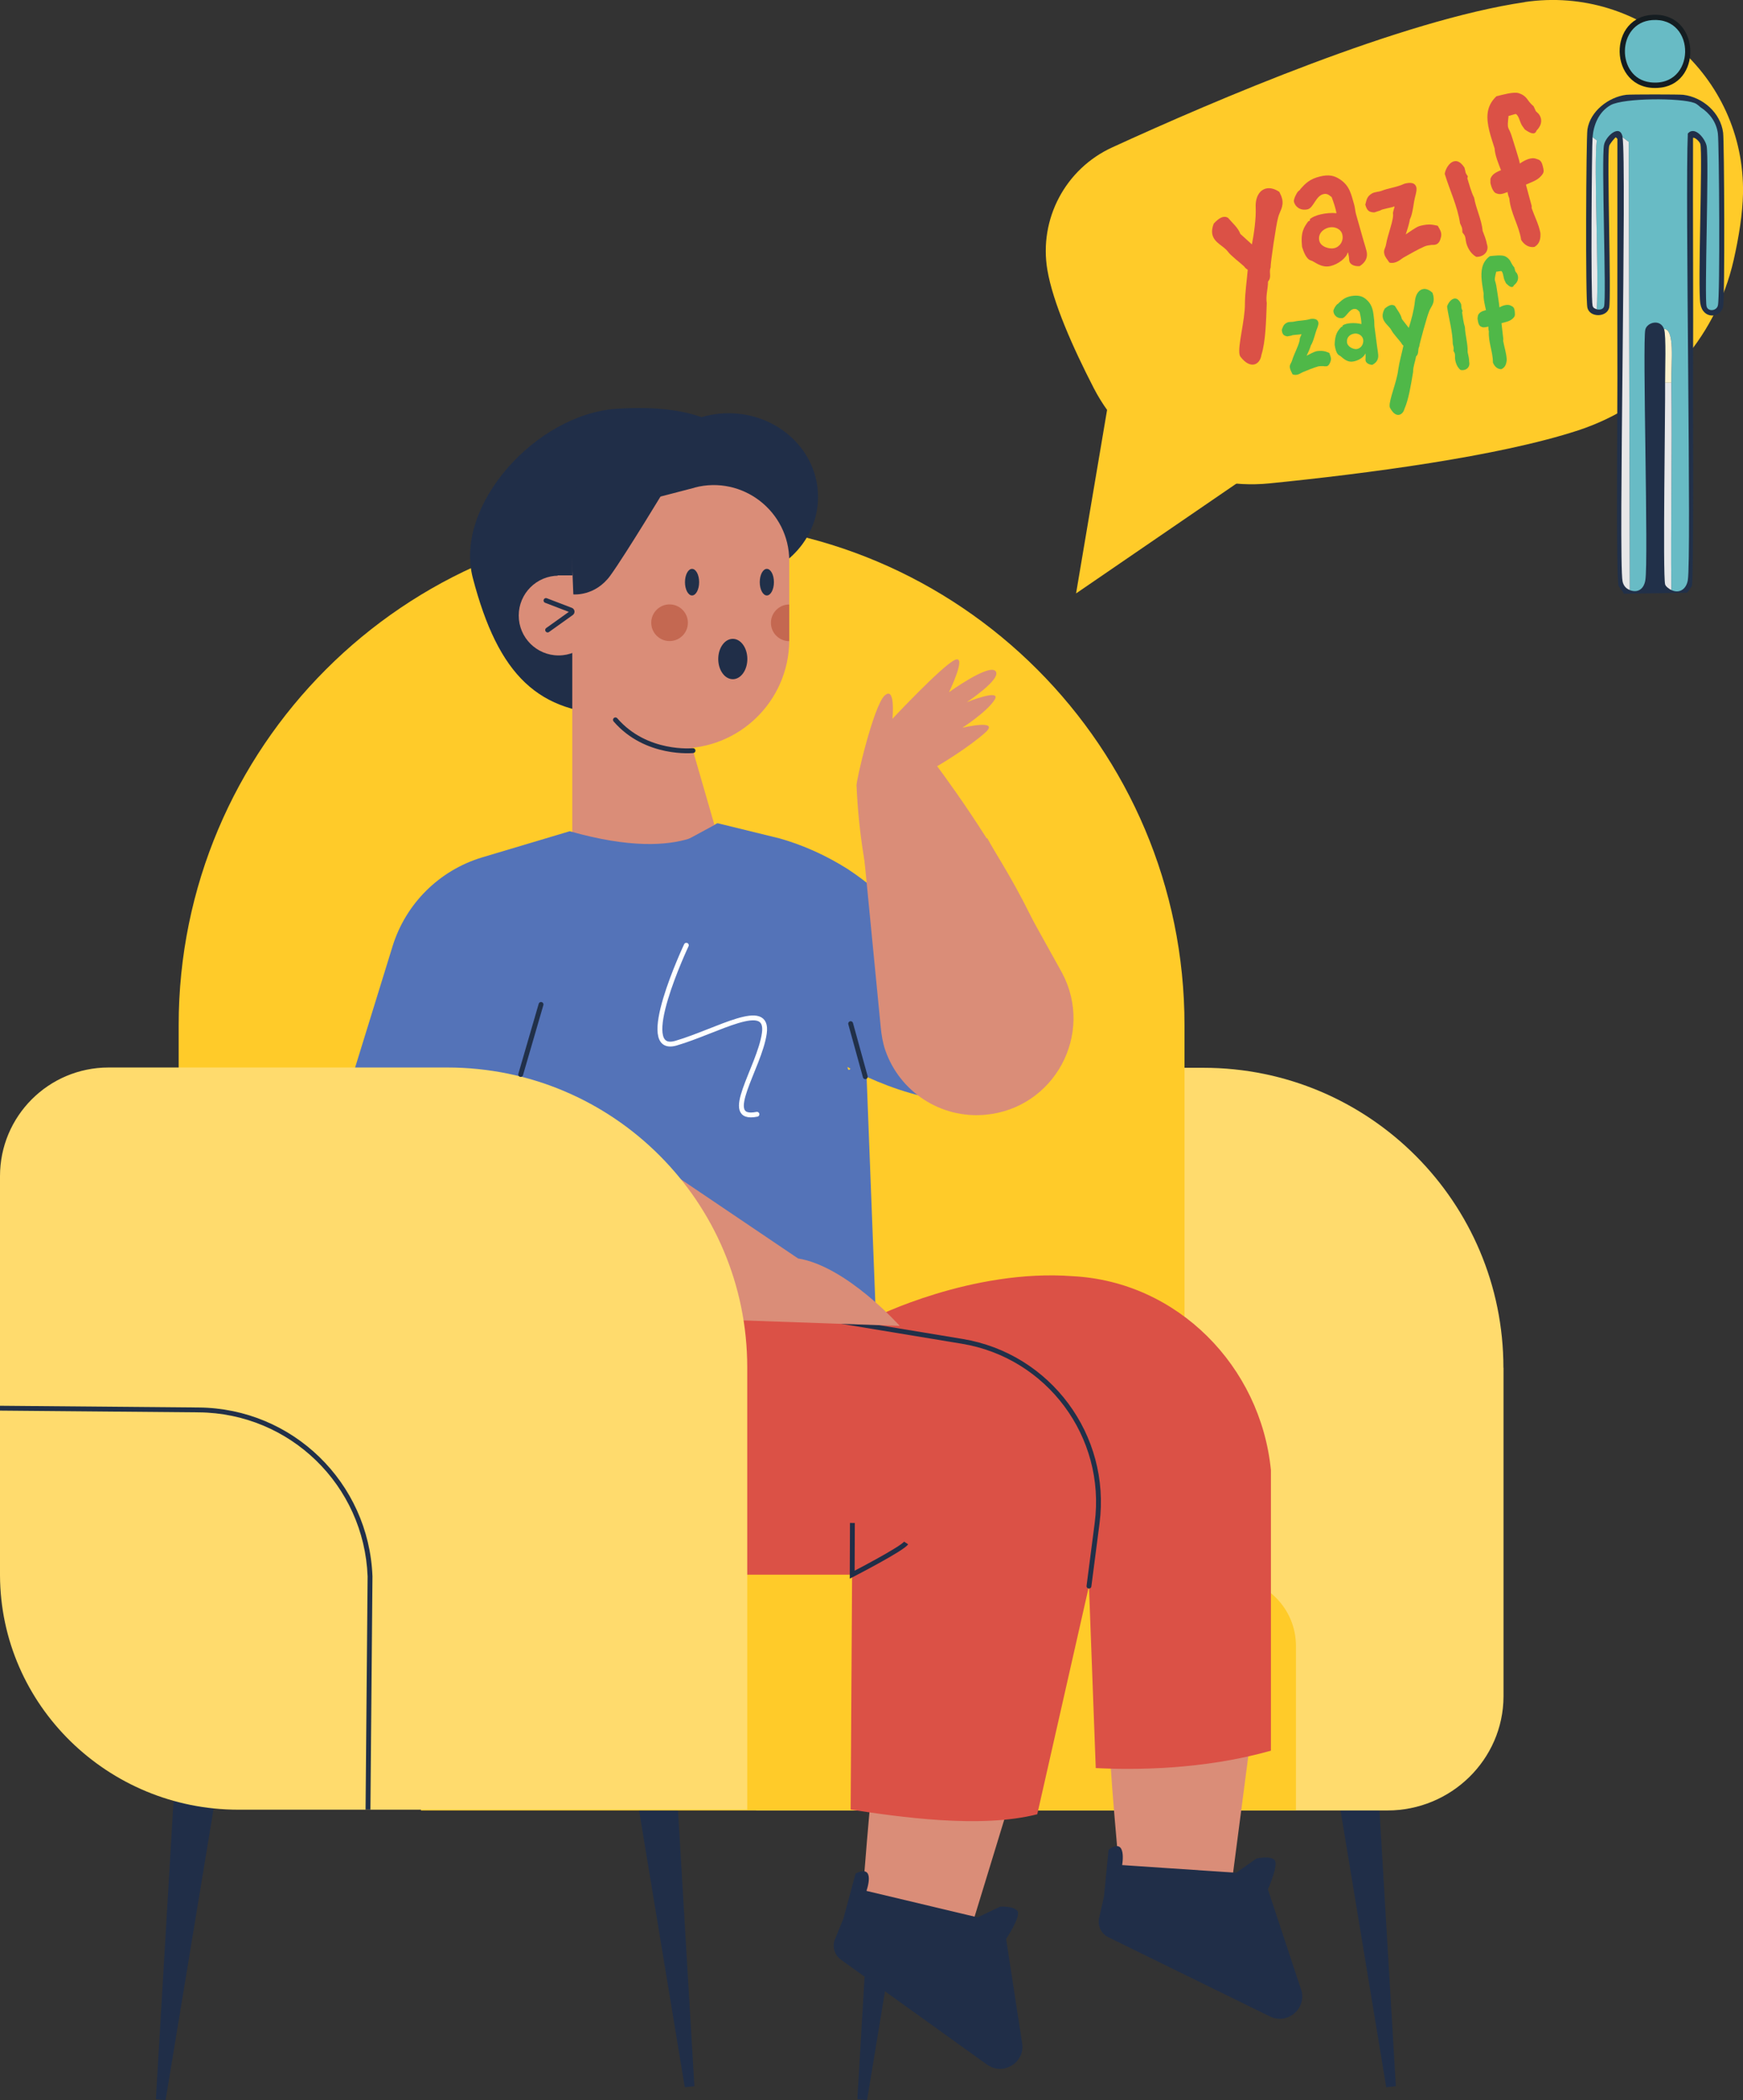 <svg viewBox="0 0 179.7 216.46" xmlns="http://www.w3.org/2000/svg" id="Layer_2"><rect x="0" y="0" width="179.7" height="216.46" fill="#333333" stroke="none"/>
  <defs>
    <style>
      .cls-1 {
        stroke: #202e48;
      }

      .cls-1, .cls-2, .cls-3, .cls-4 {
        fill: none;
      }

      .cls-1, .cls-2, .cls-4 {
        stroke-miterlimit: 10;
        stroke-width: .5px;
      }

      .cls-5 {
        fill: #ffcb29;
      }

      .cls-6 {
        fill: #4fb848;
      }

      .cls-7 {
        fill: #213049;
      }

      .cls-2 {
        stroke: #fff;
      }

      .cls-2, .cls-4 {
        stroke-linecap: round;
      }

      .cls-8 {
        fill: #e7e7e8;
      }

      .cls-9 {
        fill: #da8d78;
      }

      .cls-10 {
        fill: #ffdb6d;
      }

      .cls-11 {
        fill: #202e48;
      }

      .cls-4 {
        stroke: #213049;
      }

      .cls-12 {
        fill: #68bbc5;
      }

      .cls-13 {
        fill: #151d21;
      }

      .cls-14 {
        fill: #c46851;
      }

      .cls-15 {
        fill: #5473b8;
      }

      .cls-16 {
        fill: #fcf2cd;
      }

      .cls-17 {
        fill: #db5146;
      }
    </style>
  </defs>
  <g id="Layer_1-2">
    <g>
      <g>
        <g>
          <line y2="215.06" x2="71.09" y1="163.36" x1="65.3" class="cls-3"></line>
          <polygon points="68.5 163 71.59 215.01 70.6 215.12 62.11 163.72 68.5 163" class="cls-11"></polygon>
        </g>
        <g>
          <line y2="216.41" x2="16.57" y1="164.71" x1="22.34" class="cls-3"></line>
          <polygon points="25.54 165.06 17.07 216.46 16.07 216.35 19.15 164.35 25.54 165.06" class="cls-11"></polygon>
        </g>
      </g>
      <g>
        <g>
          <line y2="215.06" x2="143.41" y1="163.36" x1="137.62" class="cls-3"></line>
          <polygon points="140.82 163 143.91 215.01 142.92 215.12 134.43 163.72 140.82 163" class="cls-11"></polygon>
        </g>
        <g>
          <line y2="216.41" x2="88.89" y1="164.71" x1="94.66" class="cls-3"></line>
          <polygon points="97.86 165.06 89.39 216.46 88.39 216.35 91.47 164.35 97.86 165.06" class="cls-11"></polygon>
        </g>
      </g>
      <path d="M155.01,140.97v33.86c-.02,6.53-5.43,11.76-11.96,11.76h-65.1v-76.54h46.13c17.08,0,30.92,13.85,30.92,30.92Z" class="cls-10"></path>
      <path d="M94.23,169.88h-47.91c-15.41,0-27.9-12.49-27.9-27.9v-36.32c0-28.64,23.22-51.86,51.85-51.86h0c28.64,0,51.85,23.22,51.85,51.86v36.32c0,15.41-12.49,27.9-27.9,27.9Z" class="cls-5"></path>
      <path d="M133.61,169.63v16.96H43.4v-23.97h83.2c3.87,0,7.01,3.14,7.01,7.01Z" class="cls-5"></path>
      <path d="M78.81,59.58c0,7.76-6.73,14.05-15.03,14.05s-12.41-4.06-15.03-14.05c-1.97-7.51,6.54-16.9,14.82-17.45,16.91-1.11,15.24,9.69,15.24,17.45Z" class="cls-11"></path>
      <ellipse ry="8.62" rx="9.22" cy="51.21" cx="75.12" class="cls-11"></ellipse>
      <path d="M71.61,50.25c4.94-1.29,9.76,2.44,9.76,7.54v8.15s0,.09,0,.14c-.07,6.2-5.19,11.19-11.44,11.05-6.14-.14-10.92-5.41-10.92-11.55v-12.04l12.61-3.28Z" class="cls-9"></path>
      <circle r="4.11" cy="63.44" cx="57.59" class="cls-9"></circle>
      <path d="M59,65.94v26.92s8.19,3.94,16.85-.26l-6.3-21.78-10.55-4.88Z" class="cls-9"></path>
      <path d="M70.92,64.18c0,1.05-.85,1.89-1.89,1.89s-1.89-.85-1.89-1.89.85-1.89,1.89-1.89,1.89.85,1.89,1.89Z" class="cls-14"></path>
      <path d="M81.37,62.29v3.65s0,.09,0,.14c-1.04,0-1.89-.85-1.89-1.89s.85-1.89,1.89-1.89h0Z" class="cls-14"></path>
      <path d="M72.08,60c0,.75-.33,1.37-.73,1.37s-.73-.61-.73-1.37.33-1.37.73-1.37.73.61.73,1.37Z" class="cls-7"></path>
      <path d="M79.79,60c0,.75-.33,1.37-.73,1.37s-.73-.61-.73-1.37.33-1.37.73-1.37.73.61.73,1.37Z" class="cls-7"></path>
      <path d="M71.45,77.36s-4.83.5-8-3.17" class="cls-4"></path>
      <rect height="7.22" width="5.44" y="59.3" x="57.49" class="cls-9"></rect>
      <path d="M56.29,61.89l2.58.99c.13.05.15.22.04.3l-2.45,1.75" class="cls-4"></path>
      <path d="M59.04,88.71s6.65,9.92,11.72,8.7c5.07-1.21,3.32-10.37,3.32-10.37l-15.04,1.66Z" class="cls-9"></path>
      <ellipse ry="2.08" rx="1.5" cy="67.92" cx="75.55" class="cls-11"></ellipse>
      <path d="M73.99,84.72l-.18.23h0v.02h0l-20.64,26.84c-.64.13-1.23.31-1.77.53-5.04,2.01-5.89,7.13-5.89,7.13l-11.91.3,6.87-22.24c1.36-4.4,4.82-7.83,9.22-9.16h0l9.05-2.7c6.21,1.77,10.07,1.47,12.36.75h0c1.36-.43,2.17-1.01,2.6-1.4.14-.12.24-.23.3-.3Z" class="cls-15"></path>
      <path d="M87.37,109.94c.24,1.71,1.52-3.86,1.84-2.46l1.09,28.21h-32.05l-2.8-2.24-.72-.59-12.11-9.7-4.82-3.86,4.82.11v-17.66l28.46-15.33h0s2.59-1.4,2.59-1.4h0l.1-.05h0s0-.02,0-.02l.21-.11,6.4,1.57c2.48.7,4.83,1.78,6.99,3.14.26.18.52.36.78.53,1.84,1.29,3.52,2.81,4.96,4.55l3.38,4.02.6.71,2.27,2.7,2.46-2.46,2.57,13.75c-8.53,1.71-17.06-3.41-17.06-3.41Z" class="cls-15"></path>
      <path d="M95.5,77.48s20.74,26.51,11.9,32.82c-8.28,5.9-15.99-7.05-18.38-22.23-.37-2.33-.61-4.71-.71-7.09,0,0,1.24-4,7.18-3.51Z" class="cls-9"></path>
      <path d="M89.01,87.49l1.79,18.36c.08.82.21,1.63.48,2.41,1.48,4.25,5.69,7.05,10.3,6.63h0c7.11-.64,11.27-8.32,7.92-14.62l-7.71-13.88-12.77,1.1Z" class="cls-9"></path>
      <g>
        <path d="M157.2.21c11.98-1.76,22.73,7.64,22.5,19.75-.04,2.05-.42,4.44-.96,6.83-1.87,8.26-7.98,14.92-16.02,17.56-8.26,2.71-21.98,4.48-31.85,5.47-7.48.75-14.66-3.14-18.11-9.83-2.17-4.21-4.21-8.82-4.78-12.18-.88-5.24,1.86-10.41,6.69-12.62,10.64-4.88,29.91-13.12,42.54-14.97Z" class="cls-5"></path>
        <polygon points="129.47 48.47 110.94 61.16 114.45 40.4 129.47 48.47" class="cls-5"></polygon>
        <g>
          <path d="M132.18,20.46c.21.89-.29,1.36-.42,2.01-.17.53-.8,4.75-.76,5.1-.21.55.15.96-.27,1.45,0,.75-.25,1.46-.13,2.22-.07,1.92-.12,3.97-.55,5.34-.07.5-.35.89-.74.98-.39.09-.89-.11-1.4-.77-.05-.06-.09-.13-.11-.23-.21-.9.56-3.54.55-5.25,0-1.1.2-2.38.29-3.51-.13-.08-.27-.18-.36-.33-.41-.39-1.38-1.11-1.69-1.54-.42-.58-1.39-.89-1.59-1.74-.07-.3-.05-.68.14-1.15.24-.26.57-.58.93-.67.18-.04.37-.03.54.08.44.53,1.02.99,1.27,1.66l1.19,1.08c.21-1.08.44-2.65.39-3.81-.05-1.07.4-1.79,1.07-1.95.39-.09.86,0,1.37.35.14.27.23.49.28.7Z" class="cls-17"></path>
          <path d="M140.17,27.43c-.59.04-.98-.2-1.05-.5-.05-.21,0-.35-.13-.85-.01-.05-.04-.07-.04-.07-.14.58-.98,1.22-1.78,1.41-.96.23-1.69-.5-2-.57-.51-.12-.79-.97-.93-1.41-.17-1.53.21-2.03.63-2.62l.15-.07c.08-.07-.03-.12.06-.2.25-.19.64-.36,1.09-.46.51-.12,1.1-.17,1.62-.12-.09-.52-.32-1.18-.5-1.66-.38-.32-.57-.37-.86-.3-.78.18-1.01,1.42-1.61,1.56-.76.18-1.3-.27-1.42-.79-.05-.23.26-.88.44-1.06.04,0,.09-.1.12-.1.07-.02.03-.04.13-.16.47-.52.92-1.02,2.03-1.28.88-.21,1.44-.08,1.99.28,1.05.67,1.19,1.57,1.5,2.62.08.26.12.74.19.98l.8,2.82c.1.35.21.66.29,1,.15.62-.08,1.16-.73,1.56ZM137,23.45c-.62.15-1.15.67-.98,1.37.15.64,1.07.87,1.53.76.6-.14,1-.76.84-1.41-.13-.57-.78-.86-1.38-.72Z" class="cls-17"></path>
          <path d="M148.06,25.19c-.1.04-.25.06-.46.05-.2.03-.51.06-.71.15-.68.29-1.5.77-2.13,1.12-.35.19-.79.71-1.51.56-.23-.34-.45-.57-.53-.9-.1-.42.11-.57.18-.98.18-1.07.84-2.61.71-3.23,0-.11.16-.58.17-.69-.34.14-1.34.28-1.47.42l-.61.2c-.21,0-.36-.03-.51-.1-.21-.12-.34-.35-.43-.7.14-.52.16-.84.7-1.16.28-.16.7-.15,1-.27.65-.27,1.51-.34,2.35-.73.62-.16,1.13-.12,1.23.46.02.48-.16.82-.25,1.39-.11.72-.22,1.42-.44,1.84-.04.38-.3,1.17-.42,1.54.34-.23,1.01-.71,1.35-.84.24-.09.76-.18,1.02-.18.28-.01.59.05.93.13.2.36.44.68.34,1.13-.09.4-.2.66-.52.8Z" class="cls-17"></path>
          <path d="M152.19,26.46c-.6-.31-.98-1.08-1.06-1.62-.07-.47-.05-.51-.36-.89-.01-.52-.03-.46-.24-.93-.27-1.79-1.06-3.39-1.58-5.1.1-.77,1.06-2.14,2.03-.65.16.52.03.46.35.91l-.05.2c.22.68.38,1.37.7,2,.2,1.17.77,2.23.88,3.42.16.45.35.85.43,1.34.29.75-.33,1.37-1.11,1.33Z" class="cls-17"></path>
          <path d="M158.4,13.5c-.19.46-.68.2-1.19-.15-.12-.18-.27-.35-.37-.55-.18-.37-.25-.82-.53-1.04-.05-.06-.72.21-.78.18-.19,1.65-.01.9.4,2.33.11.4.76,2.33.76,2.59.46-.33,1.18-.71,1.72-.48.28.08.48.15.62.64.13.47.16.67.04.87-.42.68-1.11.84-1.75,1.14.06.25.59,2.18.59,2.18v.24c.3.86.73,1.66.9,2.55.04.57-.05,1.12-.61,1.45-.52.08-1.01-.15-1.37-.72-.22-1.5-1.1-2.77-1.22-4.29-.07-.15-.11-.29-.14-.42-.02-.07-.04-.16-.04-.23-.51.2-.79.28-1.12.15-.47-.09-.65-1.1-.65-1.08v-.43c.16-.41.42-.62,1.09-.89-.25-.65-.62-1.52-.66-2.25-.37-1.18-.84-2.44-.72-3.59.07-.65.34-1.24.91-1.78.57-.13,1.77-.5,2.32-.31.33.11.65.29.91.68.17.24.37.47.6.66l.24.52c.08.09.19.16.27.25.13.16.26.39.27.68.02.31-.1.68-.49,1.07Z" class="cls-17"></path>
        </g>
        <g>
          <path d="M136.73,37.74c-.07.02-.17.02-.32-.01-.14,0-.35,0-.5.03-.49.14-1.1.39-1.56.58-.26.1-.6.43-1.09.24-.12-.27-.25-.46-.28-.71-.03-.32.13-.4.22-.69.22-.75.82-1.8.8-2.26,0-.08.17-.4.18-.48-.25.06-.94.06-1.04.15l-.43.08c-.14-.03-.24-.06-.34-.13-.14-.11-.2-.29-.22-.55.14-.36.19-.59.59-.76.21-.08.49-.03.71-.09.47-.12,1.06-.08,1.68-.27.44-.05.78.04.8.46-.03.35-.19.58-.3.98-.15.51-.29,1-.48,1.28-.06.27-.32.82-.44,1.07.25-.13.76-.4,1-.46.17-.04.54-.05.72-.02.19.02.4.1.62.2.1.29.24.54.13.86-.1.28-.2.46-.43.52Z" class="cls-6"></path>
          <path d="M141.45,37.6c-.41-.03-.65-.25-.67-.48-.01-.16.03-.26,0-.63,0-.04-.02-.05-.02-.05-.15.4-.79.78-1.35.83-.67.06-1.1-.54-1.31-.63-.34-.14-.45-.79-.5-1.12.03-1.12.34-1.45.68-1.82l.11-.04c.06-.05,0-.09.06-.14.19-.11.47-.19.79-.21.36-.03.77,0,1.12.09,0-.39-.1-.89-.19-1.25-.23-.27-.36-.33-.56-.31-.55.05-.83.91-1.25.95-.54.05-.86-.34-.89-.72-.02-.17.26-.61.4-.72.03.01.07-.06.09-.06.05,0,.02-.03.1-.1.37-.33.72-.64,1.51-.71.62-.05.99.1,1.33.42.66.6.67,1.26.77,2.06.03.2.01.55.04.73l.28,2.13c.04.26.08.5.1.75.04.46-.17.83-.65,1.05ZM139.67,34.38c-.44.04-.85.35-.8.88.04.48.64.74.97.72.42-.04.75-.44.71-.93-.04-.42-.45-.71-.88-.67Z" class="cls-6"></path>
          <path d="M147.81,30.71c.06.66-.33.95-.48,1.41-.17.36-1,3.35-1.01,3.6-.19.38.01.71-.33,1.02-.08.54-.31,1.03-.3,1.59-.23,1.38-.47,2.86-.89,3.8-.09.36-.33.6-.6.63s-.59-.17-.88-.71c-.03-.05-.05-.1-.05-.18-.06-.68.73-2.49.88-3.74.11-.8.37-1.7.54-2.5-.08-.07-.17-.16-.21-.27-.24-.33-.84-.96-1.01-1.3-.23-.46-.86-.79-.92-1.43-.02-.23.03-.5.21-.82.19-.16.45-.36.7-.38.12-.01.25.02.36.11.25.43.6.83.71,1.34l.71.91c.25-.76.55-1.87.63-2.71.07-.78.44-1.25.92-1.3.27-.02.59.1.9.4.07.21.11.38.12.54Z" class="cls-6"></path>
          <path d="M150.58,38.13c-.38-.29-.57-.88-.57-1.29,0-.35.02-.38-.16-.68.04-.38.02-.33-.07-.7-.02-1.32-.4-2.57-.59-3.86.14-.55.93-1.43,1.45-.25.06.4-.02.34.15.7l-.05.14c.08.51.13,1.03.29,1.52.03.87.31,1.7.28,2.57.07.34.16.65.16,1.01.13.58-.36.95-.88.84Z" class="cls-6"></path>
          <path d="M156.07,29.44c-.17.31-.49.07-.8-.24-.06-.14-.15-.28-.2-.44-.09-.29-.09-.62-.26-.81-.03-.05-.51.07-.55.05-.29,1.17-.09.65.05,1.73.04.3.29,1.76.27,1.95.35-.19.87-.38,1.22-.16.18.09.32.16.36.53.04.36.04.5-.06.63-.35.45-.84.49-1.3.63.02.19.19,1.64.19,1.64l-.02.17c.12.66.34,1.28.37,1.95-.03.42-.14.8-.56.98-.36,0-.67-.22-.86-.67,0-1.11-.49-2.12-.42-3.23-.04-.12-.05-.22-.05-.32,0-.05-.01-.12,0-.17-.37.09-.57.12-.78-.01-.31-.12-.34-.87-.34-.85l.05-.31c.14-.28.34-.4.82-.53-.11-.5-.28-1.16-.24-1.7-.14-.9-.34-1.85-.15-2.67.11-.47.35-.86.79-1.19.4-.04,1.26-.16,1.61.03.21.12.42.28.56.59.09.19.21.38.35.54l.11.4c.04.08.11.14.16.21.07.13.14.31.12.52-.02.23-.13.48-.44.72Z" class="cls-6"></path>
        </g>
      </g>
      <g>
        <path d="M114.43,178.64c-.35.52,1.22,16.87,1.22,16.87l11.13.17,2.43-18.61-14.78,1.56Z" class="cls-9"></path>
        <path d="M134.12,204.99l-3.4-10.27s1.19-2.63.65-3.06c-.54-.43-1.84-.11-1.84-.11l-2.08,1.46-11.76-.79s.54-2.98-1.4-1.58l-.47,4.81-.5,2.21c-.18.81.21,1.64.96,2l16.65,8.16c1.85.9,3.87-.88,3.2-2.82Z" class="cls-11"></path>
      </g>
      <g>
        <path d="M90.33,181.28c-.43.46-1.6,16.84-1.6,16.84l10.95,2.02,5.49-17.94-14.84-.91Z" class="cls-9"></path>
        <path d="M105.37,210.53l-1.64-10.7s1.61-2.4,1.15-2.91c-.46-.52-1.79-.41-1.79-.41l-2.29,1.1-11.47-2.73s1.03-2.85-1.12-1.79l-1.26,4.66-.86,2.09c-.32.77-.06,1.65.61,2.13l15.06,10.81c1.67,1.2,3.96-.22,3.62-2.25Z" class="cls-11"></path>
      </g>
      <path d="M131.05,180.42c-7,2-14.23,2-18.08,1.8l-.7-18.75-5.33,23.51c-5.87,1.51-14.35.26-19.24-.48l.15-24.21h-54.71l11.04-26.6,45.98.08s10.05-5.04,20.47-4.24h0c10.76.57,19.33,9.26,20.4,19.98v28.91Z" class="cls-17"></path>
      <path d="M112.27,163.47l.84-6.49c1.17-8.98-4.99-17.27-13.92-18.74l-14.04-2.32" class="cls-4"></path>
      <path d="M93.42,159.02c-.41.62-5.56,3.27-5.56,3.27l.02-5.33" class="cls-1"></path>
      <path d="M63.6,117.07l-8.94,18.25,38.1,1.33s-5.48-6.15-10.48-6.95l-18.69-12.62Z" class="cls-9"></path>
      <path d="M77.04,140.93v45.58H24.56C11.15,186.51.05,175.76,0,162.35v-41.14C0,115.03,5.01,110.02,11.19,110.02h34.93c17.08,0,30.92,13.84,30.92,30.91Z" class="cls-10"></path>
      <path d="M88.31,80.98c-.1-.31,1.76-8.28,2.9-9.3,1.14-1.03.8,2.4.8,2.4,0,0,5.03-5.37,6.4-6.05s-.57,3.31-.57,3.31c0,0,4.11-2.97,4.8-2.17.68.8-2.97,3.2-2.97,3.2,0,0,3.66-1.48,2.86-.23s-3.31,2.86-3.31,2.86c0,0,3.88-.91,2.4.46s-4.91,3.54-5.71,3.88c-.8.34-6.72,4.33-7.59,1.65Z" class="cls-9"></path>
      <path d="M38.4,162.46l-.21,24.05h-.5l.21-24.04c-.36-9.4-8.01-16.83-17.42-16.91l-20.48-.18v-.5l20.48.18c9.68.08,17.55,7.73,17.92,17.4Z" class="cls-7"></path>
      <line y2="110.74" x2="53.68" y1="103.52" x1="55.78" class="cls-4"></line>
      <line y2="110.97" x2="89.21" y1="105.5" x1="87.7" class="cls-4"></line>
      <path d="M70.76,97.42s-5.35,11.35-1.06,10.09c4.29-1.26,9.6-4.55,9.1-1.01s-4.55,9.1-.76,8.34" class="cls-2"></path>
      <path d="M58.69,50.87l.42,10.39s2.24.23,3.82-1.95,5.93-9.39,5.93-9.39c0,0-8.8-1.06-10.17.95Z" class="cls-11"></path>
      <g>
        <g>
          <path d="M167.39,61.19c.02-.17-.5-.68-.53-.85-.26-1.3-.1-18.09-.11-21.41-.02-8.2.01-16.41,0-24.62l-.16-.16c-.06,0-.65.68-.69.91-.24,1.1.24,15.73,0,16.66-.25,1-1.99,1.03-2.24,0-.22-.89-.13-17.46,0-18.37.28-1.9,2.21-3.36,4.01-3.58.45-.05,5.44-.05,5.87,0,2.01.25,3.84,1.84,4.11,3.9.12.89.19,17.07,0,17.94-.26,1.18-2.08,1.35-2.35-.32-.28-1.77.26-15.42,0-16.45-.05-.19-.48-.68-.75-.64-.03,8.38.04,16.78,0,25.15-.01,2.9.07,19.95-.11,20.99-.02.11-.36.62-.53.75" class="cls-7"></path>
          <g>
            <path d="M177.11,31.49c-.14.56-1,.65-1.16.11-.25-.79.27-15.04,0-16.55-.14-.74-1.21-2.12-1.94-1.29-.29,6.4.39,43.78,0,46.03-.15.93-.87,1.42-1.7,1.02-.07-7.11.08-14.25,0-21.36-.03-2.26.38-5.48-.76-5.55-.36-1.05-1.73-.69-1.92.06-.31,1.25.34,23.91,0,25.84-.14.86-.73,1.35-1.6,1.02l-.11-46.2-.63-.48c-.25-1.44-1.75-.11-1.92.8-.28,1.5.27,15.88,0,16.66-.11.32-.52.35-.76.27.24-3.98-.31-14.74,0-17.41l-.42-.32c.11-1.3.65-2.62,1.87-3.31,1.35-.74,7.24-.76,8.65-.21.32.13.56.41.59.42.97.62,1.66,1.56,1.81,2.72.13.88.24,16.87,0,17.73Z" class="cls-12"></path>
            <path d="M168.03,60.81c-.41-.15-.67-.49-.75-.91-.44-2.25.45-43.17,0-45.76l.64.48.11,46.19Z" class="cls-8"></path>
            <path d="M172.31,39.45c.09,7.12-.07,14.25,0,21.36-.23-.11-.59-.37-.64-.59-.25-1.01.03-17.91,0-20.77h.64Z" class="cls-8"></path>
            <path d="M164.62,14.46c-.32,2.67.24,13.43,0,17.41-.21-.08-.36-.11-.43-.37-.2-.84-.08-16.49,0-17.36l.43.32Z" class="cls-8"></path>
            <path d="M172.31,39.45h-.64c-.01-1.11.13-4.89-.11-5.55,1.13.07.72,3.3.75,5.55Z" class="cls-16"></path>
          </g>
        </g>
        <g>
          <path d="M170.22,1.54c5.01-.44,5.38,6.89,1.07,7.48-5.3.72-5.77-7.06-1.07-7.48Z" class="cls-13"></path>
          <path d="M170.33,2.07c4.62-.35,4.53,7-.21,6.41-3.51-.44-3.48-6.13.21-6.41Z" class="cls-12"></path>
        </g>
      </g>
    </g>
  </g>
</svg>